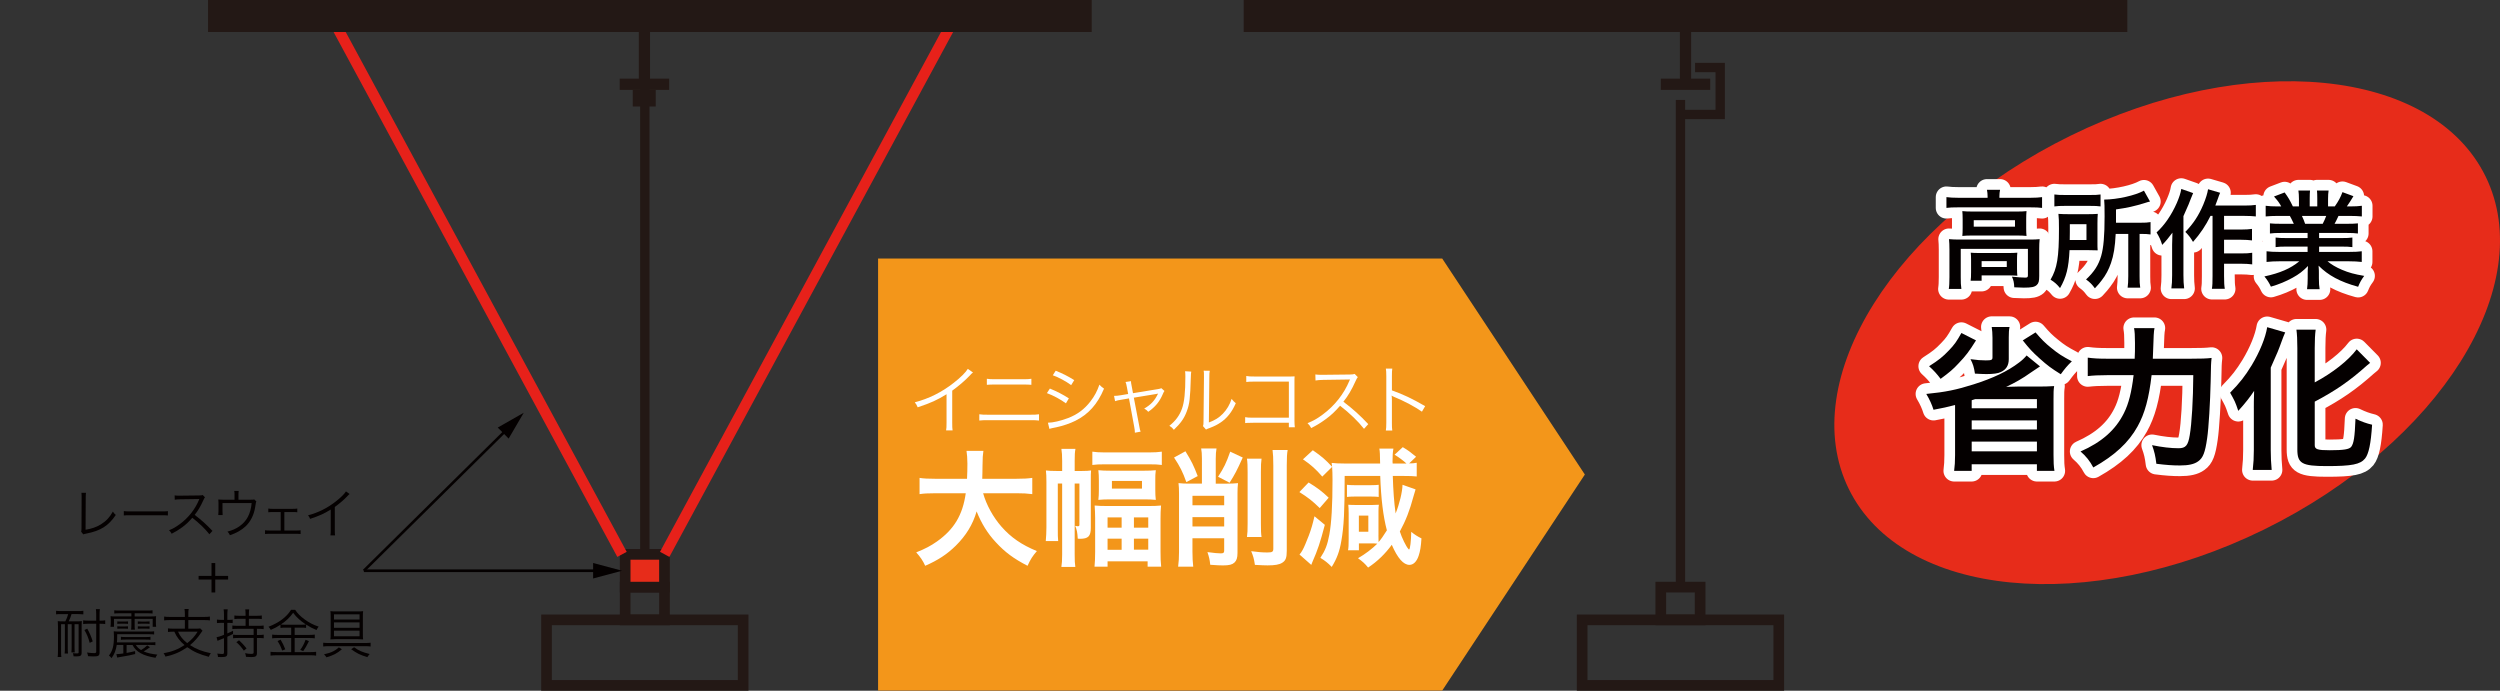<?xml version="1.0" encoding="utf-8"?>
<!-- Generator: Adobe Illustrator 22.1.0, SVG Export Plug-In . SVG Version: 6.00 Build 0)  -->
<!DOCTYPE svg PUBLIC "-//W3C//DTD SVG 1.1//EN" "http://www.w3.org/Graphics/SVG/1.1/DTD/svg11.dtd">
<svg version="1.1" id="レイヤー_1" xmlns="http://www.w3.org/2000/svg" xmlns:xlink="http://www.w3.org/1999/xlink" x="0px"
	 y="0px" viewBox="0 0 234.341 64.75" style="enable-background:new 0 0 234.341 64.75;" xml:space="preserve">
<rect x="0" y="0" width="234.341" height="64.75" fill="#333333" stroke="none"/>
<g>
	<g>
		<rect x="51.229" y="58.106" style="fill:none;stroke:#231815;stroke-miterlimit:10;" width="18.43" height="6.144"/>
		<rect x="58.6" y="55.035" style="fill:none;stroke:#231815;stroke-miterlimit:10;" width="3.687" height="3.071"/>
		<rect x="58.6" y="51.964" style="fill:#E72C1A;" width="3.687" height="3.071"/>
		<rect x="58.6" y="51.964" style="fill:none;stroke:#231815;stroke-miterlimit:10;" width="3.687" height="3.071"/>
		<rect x="60.005" y="8.119" style="fill:#231815;" width="0.878" height="43.845"/>
		<polygon style="fill:#231815;" points="62.724,2.554 62.724,1.5 58.09,1.5 58.09,2.554 59.88,2.554 59.88,7.373 58.09,7.373 58.09,8.427 
			62.724,8.427 62.724,7.373 60.932,7.373 60.932,2.554 		"/>
		<line style="fill:none;stroke:#E7211A;stroke-miterlimit:10;" x1="31.026" y1="1.5" x2="58.305" y2="51.964"/>
		<line style="fill:none;stroke:#E7211A;stroke-miterlimit:10;" x1="89.585" y1="1.5" x2="62.306" y2="51.964"/>
		<line style="fill:none;stroke:#231815;stroke-width:3;stroke-miterlimit:10;" x1="19.502" y1="1.5" x2="102.335" y2="1.5"/>
		<rect x="148.305" y="58.106" style="fill:none;stroke:#231815;stroke-miterlimit:10;" width="18.43" height="6.144"/>
		<rect x="155.677" y="55.035" style="fill:none;stroke:#231815;stroke-miterlimit:10;" width="3.687" height="3.071"/>
		<polygon style="fill:#231815;" points="161.684,5.89 158.889,5.89 158.889,6.768 160.807,6.768 160.807,10.292 157.959,10.292 
			157.959,9.369 157.082,9.369 157.082,55.036 157.959,55.036 157.959,11.17 161.684,11.17 		"/>
		<polygon style="fill:#231815;" points="160.312,2.554 160.312,1.5 155.678,1.5 155.678,2.554 157.467,2.554 157.467,7.373 155.678,7.373 
			155.678,8.427 160.312,8.427 160.312,7.373 158.521,7.373 158.521,2.554 		"/>
		<line style="fill:none;stroke:#231815;stroke-width:3;stroke-miterlimit:10;" x1="116.579" y1="1.5" x2="199.411" y2="1.5"/>
		<g>
			<path style="fill:#040000;" d="M8.061,46.192c-0.015,0.105-0.025,0.235-0.025,0.445l-0.015,3.019c0.576-0.096,1.031-0.251,1.432-0.501
				c0.5-0.311,0.836-0.671,1.126-1.201c0.125,0.175,0.155,0.215,0.275,0.315c-0.686,1.021-1.421,1.486-2.758,1.746
				c-0.195,0.041-0.22,0.046-0.29,0.075l-0.2-0.25C7.63,49.755,7.64,49.7,7.64,49.515l0.01-2.868v-0.185
				c0-0.101-0.005-0.16-0.015-0.271H8.061z"/>
			<path style="fill:#040000;" d="M11.605,47.908c0.145,0.024,0.28,0.03,0.621,0.03h2.908c0.371,0,0.451-0.006,0.605-0.025v0.405
				c-0.16-0.015-0.275-0.02-0.61-0.02h-2.903c-0.365,0-0.471,0.005-0.621,0.02V47.908z"/>
			<path style="fill:#040000;" d="M19.628,50.08c-0.396-0.505-0.961-1.051-1.602-1.546c-0.35,0.4-0.596,0.63-0.956,0.896
				c-0.345,0.25-0.61,0.415-0.981,0.601c-0.08-0.15-0.12-0.205-0.245-0.33c0.385-0.155,0.631-0.291,1.016-0.576
				c0.801-0.59,1.421-1.381,1.787-2.257c0.01-0.03,0.015-0.035,0.025-0.061c0.01-0.015,0.01-0.02,0.015-0.034
				c-0.045,0.005-0.06,0.005-0.12,0.005l-1.672,0.024c-0.225,0.005-0.37,0.016-0.515,0.04l-0.01-0.405
				c0.135,0.021,0.226,0.025,0.396,0.025c0.015,0,0.06,0,0.13,0l1.787-0.021c0.175-0.005,0.235-0.01,0.32-0.04l0.21,0.216
				c-0.05,0.06-0.085,0.12-0.14,0.245c-0.28,0.62-0.515,1.016-0.826,1.401c0.656,0.5,1.096,0.896,1.667,1.501L19.628,50.08z"/>
			<path style="fill:#040000;" d="M23.408,46.842c0.31,0,0.33,0,0.42-0.03l0.205,0.195c-0.045,0.08-0.045,0.08-0.11,0.506
				c-0.12,0.756-0.426,1.371-0.906,1.827c-0.38,0.354-0.866,0.63-1.466,0.83c-0.07-0.149-0.1-0.2-0.23-0.34
				c0.475-0.125,0.771-0.261,1.106-0.485c0.701-0.485,1.066-1.172,1.161-2.188h-2.733v0.751c0,0.16,0.005,0.275,0.015,0.37H20.46
				c0.01-0.085,0.021-0.245,0.021-0.375v-0.676c0-0.155-0.005-0.285-0.021-0.405c0.155,0.015,0.271,0.02,0.461,0.02h1.061v-0.505
				c0-0.146-0.005-0.2-0.025-0.32h0.42c-0.015,0.095-0.025,0.195-0.025,0.314v0.511H23.408z"/>
			<path style="fill:#040000;" d="M26.657,49.73h1.071c0.235,0,0.325-0.005,0.45-0.024v0.351c-0.12-0.016-0.25-0.021-0.456-0.021h-2.422
				c-0.215,0-0.335,0.005-0.456,0.021V49.7c0.13,0.024,0.21,0.029,0.45,0.029h1.016v-1.731h-0.716c-0.22,0-0.33,0.005-0.445,0.021
				v-0.351c0.125,0.02,0.245,0.03,0.445,0.03h1.827c0.205,0,0.325-0.011,0.445-0.03v0.351c-0.135-0.021-0.175-0.021-0.44-0.021
				h-0.771V49.73z"/>
			<path style="fill:#040000;" d="M32.774,46.307c-0.09,0.065-0.095,0.075-0.22,0.21c-0.315,0.33-0.741,0.695-1.171,1.006v2.133
				c0,0.285,0.005,0.395,0.025,0.53h-0.436c0.025-0.13,0.03-0.245,0.03-0.521v-1.902c-0.65,0.4-1.016,0.565-1.932,0.876
				c-0.07-0.16-0.095-0.21-0.195-0.335c0.941-0.245,1.807-0.676,2.598-1.297c0.465-0.36,0.816-0.71,0.956-0.945L32.774,46.307z"/>
		</g>
		<g>
			<path style="fill:#040000;" d="M5.716,57.563c-0.23,0-0.335,0.005-0.46,0.024v-0.335c0.14,0.021,0.265,0.03,0.465,0.03h1.622
				c0.2,0,0.331-0.01,0.47-0.03v0.335c-0.145-0.015-0.285-0.024-0.465-0.024H6.707c-0.075,0.245-0.15,0.45-0.265,0.681h0.73
				c0.215,0,0.371-0.01,0.501-0.025c-0.015,0.131-0.021,0.28-0.021,0.501v2.452c0,0.28-0.1,0.355-0.465,0.355
				c-0.08,0-0.15,0-0.29-0.005c-0.015-0.13-0.025-0.19-0.07-0.296c0.105,0.016,0.265,0.021,0.396,0.021s0.145-0.01,0.145-0.115
				v-2.622h-0.38v2.137c0,0.255,0.005,0.37,0.02,0.506H6.691c0.015-0.136,0.025-0.301,0.025-0.506v-2.137H6.352v2.242
				c0,0.25,0.005,0.39,0.025,0.505h-0.32c0.02-0.135,0.025-0.295,0.025-0.505v-2.242H5.726v2.517c0,0.28,0.005,0.421,0.025,0.556
				H5.405c0.02-0.14,0.03-0.305,0.03-0.556v-2.307c0-0.15-0.005-0.32-0.02-0.496c0.12,0.016,0.28,0.021,0.525,0.021h0.185
				c0.115-0.221,0.2-0.431,0.266-0.681H5.716z M8.233,58.468c-0.181,0-0.306,0.011-0.436,0.03v-0.351
				c0.13,0.021,0.26,0.03,0.445,0.03h0.776v-0.535c0-0.255-0.01-0.41-0.03-0.546h0.375c-0.02,0.16-0.03,0.315-0.03,0.546v0.535h0.07
				c0.18,0,0.315-0.01,0.46-0.03v0.351c-0.135-0.02-0.26-0.03-0.456-0.03H9.334v2.673c0,0.325-0.095,0.391-0.58,0.391
				c-0.101,0-0.13,0-0.341-0.015c-0.085-0.006-0.085-0.006-0.16-0.011c-0.02-0.145-0.04-0.21-0.095-0.34
				c0.255,0.035,0.505,0.055,0.666,0.055c0.145,0,0.195-0.035,0.195-0.14v-2.613H8.233z M8.408,60.26
				c-0.13-0.485-0.26-0.806-0.495-1.206l0.265-0.125c0.235,0.42,0.35,0.69,0.515,1.191L8.408,60.26z"/>
			<path style="fill:#040000;" d="M10.941,60.455c-0.065,0.48-0.225,0.886-0.485,1.236c-0.1-0.125-0.145-0.17-0.246-0.24
				c0.346-0.44,0.471-0.916,0.471-1.792c0-0.22-0.005-0.34-0.02-0.485c0.155,0.021,0.26,0.025,0.465,0.025h2.863
				c0.23,0,0.331-0.005,0.46-0.025v0.301c-0.135-0.021-0.245-0.025-0.455-0.025h-3.008v0.16c0,0.255-0.005,0.375-0.025,0.605h3.158
				c0.21,0,0.315-0.005,0.445-0.024v0.29c-0.14-0.021-0.23-0.025-0.45-0.025h-1.382c0.12,0.195,0.261,0.335,0.491,0.48
				c0.23-0.135,0.39-0.255,0.576-0.44l0.26,0.17c-0.2,0.15-0.366,0.266-0.591,0.396c0.36,0.155,0.686,0.23,1.281,0.301
				c-0.08,0.1-0.12,0.17-0.17,0.295c-1.146-0.175-1.857-0.565-2.152-1.201h-0.561v0.746c0.331-0.061,0.456-0.085,0.796-0.171
				l0.01,0.275c-0.371,0.096-0.746,0.171-1.196,0.24c-0.28,0.045-0.351,0.061-0.491,0.091l-0.075-0.325c0.025,0,0.04,0,0.055,0
				c0.12,0,0.335-0.021,0.596-0.061v-0.796H10.941z M11.166,57.487c-0.205,0-0.33,0.005-0.455,0.025v-0.306
				c0.13,0.021,0.255,0.025,0.465,0.025h2.658c0.21,0,0.335-0.005,0.465-0.025v0.306c-0.13-0.021-0.25-0.025-0.456-0.025h-1.221
				v0.295h1.572c0.185,0,0.315-0.005,0.44-0.024c-0.021,0.12-0.021,0.195-0.021,0.37v0.215c0,0.171,0.005,0.266,0.025,0.411h-0.325
				v-0.741h-1.692v0.581c0,0.185,0.005,0.315,0.025,0.43h-0.36c0.02-0.14,0.03-0.255,0.03-0.43v-0.581h-1.632v0.741h-0.33
				c0.02-0.146,0.03-0.251,0.03-0.405v-0.221c0-0.17-0.005-0.245-0.02-0.37c0.12,0.02,0.26,0.024,0.445,0.024h1.507v-0.295H11.166z
				 M10.996,58.248c0.09,0.01,0.17,0.015,0.325,0.015h0.36c0.15,0,0.225-0.005,0.32-0.015v0.235c-0.09-0.016-0.18-0.021-0.32-0.021
				h-0.36c-0.145,0-0.235,0.005-0.325,0.021V58.248z M10.996,58.708c0.095,0.011,0.175,0.016,0.325,0.016h0.355
				c0.145,0,0.22-0.005,0.32-0.016v0.23c-0.1-0.01-0.175-0.015-0.32-0.015h-0.355c-0.145,0-0.235,0.005-0.325,0.015V58.708z
				 M11.331,59.69c0.125,0.021,0.221,0.025,0.436,0.025h1.902c0.215,0,0.3-0.005,0.436-0.025v0.285
				c-0.135-0.02-0.225-0.024-0.44-0.024h-1.892c-0.215,0-0.315,0.005-0.44,0.024V59.69z M14.019,58.484
				c-0.095-0.016-0.175-0.021-0.32-0.021h-0.456c-0.15,0-0.235,0.005-0.325,0.021v-0.235c0.09,0.01,0.17,0.015,0.325,0.015h0.456
				c0.155,0,0.225-0.005,0.32-0.015V58.484z M14.019,58.939c-0.1-0.01-0.18-0.015-0.32-0.015h-0.456c-0.14,0-0.23,0.005-0.325,0.015
				v-0.23c0.095,0.011,0.18,0.016,0.325,0.016h0.456c0.15,0,0.21-0.005,0.32-0.016V58.939z"/>
			<path style="fill:#040000;" d="M17.327,57.523c0-0.2-0.01-0.301-0.035-0.436h0.396c-0.025,0.12-0.035,0.23-0.035,0.436v0.305h1.497
				c0.21,0,0.375-0.01,0.526-0.034v0.36c-0.146-0.021-0.311-0.03-0.526-0.03h-1.497v0.806h0.676c0.22,0,0.34-0.005,0.44-0.025
				l0.215,0.216c-0.06,0.069-0.095,0.12-0.175,0.245c-0.255,0.396-0.59,0.766-0.996,1.105c0.546,0.361,1.131,0.591,1.952,0.762
				c-0.095,0.125-0.135,0.189-0.19,0.335c-0.841-0.216-1.436-0.48-2.021-0.901c-0.631,0.44-1.241,0.706-2.042,0.881
				c-0.05-0.13-0.095-0.205-0.181-0.314c0.771-0.136,1.372-0.371,1.967-0.767c-0.23-0.189-0.411-0.38-0.576-0.601
				c-0.16-0.21-0.23-0.33-0.38-0.655h-0.065c-0.22,0-0.375,0.01-0.531,0.03v-0.341c0.13,0.021,0.3,0.03,0.536,0.03h1.046v-0.806
				h-1.421c-0.21,0-0.375,0.01-0.521,0.03v-0.36c0.15,0.024,0.315,0.034,0.526,0.034h1.416V57.523z M16.687,59.209
				c0.215,0.46,0.436,0.73,0.861,1.076c0.451-0.355,0.686-0.616,0.976-1.076H16.687z"/>
			<path style="fill:#040000;" d="M20.706,58.383c-0.14,0-0.255,0.005-0.37,0.021v-0.33c0.13,0.02,0.23,0.029,0.375,0.029h0.285v-0.48
				c0-0.22-0.01-0.335-0.035-0.505h0.385c-0.025,0.145-0.035,0.29-0.035,0.5v0.485h0.16c0.165,0,0.24-0.005,0.34-0.024v0.325
				c-0.11-0.016-0.19-0.021-0.335-0.021h-0.165v0.991c0.255-0.11,0.32-0.14,0.535-0.255v0.305c-0.225,0.115-0.305,0.155-0.535,0.261
				v1.552c0,0.285-0.11,0.354-0.551,0.354c-0.08,0-0.15-0.005-0.325-0.01c-0.01-0.125-0.025-0.189-0.07-0.315
				c0.215,0.025,0.331,0.035,0.451,0.035c0.14,0,0.18-0.03,0.18-0.145v-1.337c-0.15,0.061-0.235,0.096-0.411,0.165
				c-0.065,0.025-0.115,0.046-0.195,0.085l-0.09-0.34c0.18-0.025,0.325-0.075,0.696-0.226v-1.121H20.706z M22.442,58.003
				c-0.185,0-0.315,0.005-0.471,0.025v-0.336c0.125,0.021,0.266,0.03,0.471,0.03h0.576v-0.2c0-0.146-0.01-0.271-0.03-0.4h0.371
				c-0.02,0.13-0.03,0.24-0.03,0.4v0.2h0.736c0.205,0,0.35-0.01,0.476-0.03v0.336c-0.155-0.021-0.28-0.025-0.476-0.025h-0.736v0.66
				h0.876c0.215,0,0.385-0.01,0.511-0.029v0.34c-0.135-0.02-0.301-0.03-0.511-0.03h-0.12v0.576h0.15c0.21,0,0.34-0.005,0.485-0.03
				v0.34c-0.14-0.02-0.285-0.029-0.485-0.029h-0.15v1.421c0,0.28-0.125,0.37-0.511,0.37c-0.145,0-0.295-0.01-0.515-0.024
				c-0.015-0.136-0.04-0.226-0.085-0.341c0.215,0.045,0.396,0.065,0.581,0.065c0.17,0,0.22-0.03,0.22-0.146V59.8h-1.416
				c-0.215,0-0.351,0.01-0.511,0.029v-0.34c0.155,0.025,0.285,0.03,0.511,0.03h1.416v-0.576h-1.486c-0.205,0-0.375,0.011-0.51,0.025
				v-0.335c0.125,0.02,0.3,0.029,0.51,0.029h0.731v-0.66H22.442z M22.407,60.02c0.3,0.28,0.426,0.411,0.706,0.761l-0.255,0.211
				c-0.26-0.366-0.4-0.526-0.706-0.801L22.407,60.02z"/>
			<path style="fill:#040000;" d="M26.757,58.834c-0.205,0-0.331,0.005-0.466,0.024v-0.3c-0.315,0.21-0.54,0.33-0.911,0.485
				c-0.065-0.125-0.095-0.17-0.21-0.295c0.976-0.371,1.702-0.916,2.112-1.587h0.385c0.21,0.325,0.48,0.601,0.896,0.905
				c0.42,0.306,0.796,0.501,1.306,0.671c-0.085,0.105-0.145,0.205-0.2,0.32c-0.39-0.16-0.595-0.271-0.976-0.511v0.311
				c-0.13-0.02-0.25-0.024-0.46-0.024h-0.611v0.681h1.396c0.22,0,0.35-0.011,0.49-0.03v0.351c-0.145-0.021-0.285-0.03-0.49-0.03
				h-1.396v1.321h1.466c0.22,0,0.391-0.01,0.546-0.03v0.36c-0.166-0.025-0.346-0.035-0.551-0.035h-3.153
				c-0.195,0-0.375,0.01-0.57,0.035v-0.36c0.165,0.021,0.34,0.03,0.57,0.03h1.367v-1.321h-1.301c-0.19,0-0.346,0.01-0.485,0.03
				v-0.351c0.14,0.02,0.28,0.03,0.49,0.03h1.296v-0.681H26.757z M26.301,59.96c0.185,0.3,0.291,0.525,0.44,0.905l-0.291,0.115
				c-0.125-0.351-0.25-0.615-0.435-0.891L26.301,59.96z M28.233,58.559c0.21,0,0.33-0.005,0.44-0.021
				c-0.516-0.34-0.876-0.67-1.196-1.096c-0.311,0.436-0.646,0.756-1.151,1.096c0.1,0.016,0.23,0.021,0.426,0.021H28.233z
				 M28.959,60.1c-0.23,0.466-0.315,0.61-0.536,0.931l-0.28-0.114c0.21-0.275,0.36-0.561,0.5-0.946L28.959,60.1z"/>
			<path style="fill:#040000;" d="M30.295,60.245c0.135,0.02,0.31,0.03,0.515,0.03h3.414c0.21,0,0.38-0.011,0.516-0.03v0.355
				c-0.14-0.021-0.32-0.03-0.511-0.03h-3.418c-0.205,0-0.37,0.01-0.515,0.03V60.245z M32.047,60.86
				c-0.465,0.396-0.761,0.551-1.451,0.756c-0.075-0.125-0.11-0.17-0.226-0.28c0.436-0.104,0.631-0.17,0.876-0.29
				c0.2-0.105,0.315-0.186,0.521-0.365L32.047,60.86z M33.523,57.313c0.22,0,0.34-0.005,0.516-0.025
				c-0.02,0.12-0.025,0.25-0.025,0.49v1.657c0,0.24,0.005,0.385,0.025,0.5c-0.17-0.015-0.34-0.025-0.531-0.025h-2.007
				c-0.19,0-0.365,0.011-0.531,0.025c0.021-0.125,0.025-0.275,0.025-0.516v-1.661c0-0.221-0.005-0.331-0.025-0.471
				c0.16,0.021,0.326,0.025,0.561,0.025H33.523z M31.306,57.587v0.486h2.397v-0.486H31.306z M31.306,58.343v0.506h2.397v-0.506
				H31.306z M31.306,59.119v0.521h2.397v-0.521H31.306z M33.193,60.671c0.435,0.32,0.74,0.45,1.461,0.635
				c-0.1,0.11-0.14,0.166-0.22,0.291c-0.681-0.205-0.976-0.351-1.517-0.741L33.193,60.671z"/>
		</g>
		<g>
			<path style="fill:#040000;" d="M20.177,55.535h-0.351v-1.211h-1.211v-0.341h1.211v-1.206h0.351v1.206h1.206v0.341h-1.206V55.535z"/>
		</g>
		<line style="fill:none;stroke:#040000;stroke-width:0.25;stroke-miterlimit:10;" x1="34.107" y1="53.499" x2="56.09" y2="53.499"/>
		<polygon style="fill:#040000;" points="55.596,54.226 58.306,53.499 55.596,52.774 		"/>
		<line style="fill:none;stroke:#040000;stroke-width:0.25;stroke-miterlimit:10;" x1="34.107" y1="53.499" x2="47.519" y2="40.247"/>
		<polygon style="fill:#040000;" points="47.678,41.111 49.095,38.689 46.657,40.078 		"/>
		<rect x="59.312" y="8.426" style="fill:#231815;" width="2.153" height="1.558"/>
		<path style="fill:#E72C1A;" d="M232.987,16.534c5.005,10.196-4.3,25.021-20.782,33.111c-16.482,8.091-33.901,6.384-38.906-3.811
			c-5.005-10.196,4.299-25.021,20.782-33.112C210.563,4.632,227.982,6.339,232.987,16.534"/>
		<g>
			<g>
				<path style="fill:none;stroke:#FFFFFF;stroke-width:2;stroke-linecap:round;stroke-linejoin:round;stroke-miterlimit:10;" d="M186.31,18.419c0-0.23-0.02-0.43-0.061-0.63h1.23c-0.041,0.21-0.061,0.399-0.061,0.619v0.131h2.948
					c0.45,0,0.729-0.021,1.05-0.061v1.01c-0.33-0.04-0.58-0.05-1.039-0.05h-6.896c-0.45,0-0.7,0.01-1.029,0.05v-1.01
					c0.319,0.04,0.619,0.061,1.089,0.061h2.769V18.419z M182.732,23.326c0-0.34-0.01-0.6-0.04-0.91c0.319,0.03,0.61,0.04,1.04,0.04
					h6.477c0.479,0,0.719-0.01,0.979-0.04c-0.029,0.311-0.039,0.54-0.039,0.9v2.548c0,0.5-0.051,0.689-0.24,0.859
					c-0.2,0.181-0.5,0.24-1.199,0.24c-0.211,0-0.26,0-0.58-0.02c-0.16-0.011-0.16-0.011-0.32-0.011
					c-0.02-0.449-0.069-0.68-0.219-0.999c0.549,0.06,0.979,0.09,1.259,0.09c0.19,0,0.239-0.05,0.239-0.21v-2.488h-6.296v2.658
					c0,0.51,0.01,0.75,0.06,1.1h-1.18c0.041-0.21,0.061-0.63,0.061-1.1V23.326z M183.971,20.518c0-0.32-0.01-0.49-0.03-0.729
					c0.29,0.03,0.53,0.04,0.97,0.04h4.157c0.4,0,0.61-0.01,0.891-0.04c-0.021,0.26-0.03,0.409-0.03,0.729v0.859
					c0,0.39,0.01,0.5,0.03,0.739c-0.271-0.029-0.5-0.039-0.939-0.039h-4.139c-0.389,0-0.649,0.01-0.939,0.039
					c0.021-0.209,0.03-0.399,0.03-0.739V20.518z M189.068,25.175c0,0.29,0.011,0.49,0.031,0.67c-0.19-0.021-0.561-0.03-0.83-0.03
					h-2.519v0.5h-1.03c0.031-0.19,0.041-0.41,0.041-0.81v-1.159c0-0.29-0.01-0.46-0.03-0.66c0.229,0.021,0.439,0.03,0.81,0.03h2.738
					c0.38,0,0.52-0.01,0.82-0.03c-0.021,0.19-0.031,0.34-0.031,0.64V25.175z M185.011,21.247h3.867v-0.609h-3.867V21.247z
					 M185.75,25.025h2.358v-0.55h-2.358V25.025z"/>
				<path style="fill:none;stroke:#FFFFFF;stroke-width:2;stroke-linecap:round;stroke-linejoin:round;stroke-miterlimit:10;" d="M196.607,22.666c0,0.44,0,0.55,0.021,0.8c-0.1,0-0.43-0.01-0.979-0.02h-1.658
					c-0.08,1.669-0.301,2.528-0.891,3.558c-0.299-0.37-0.52-0.56-0.889-0.789c0.619-1.06,0.789-2.079,0.789-4.778
					c0-0.669-0.01-1.019-0.05-1.389c0.329,0.02,0.579,0.03,1.06,0.03h1.619c0.459,0,0.699-0.011,1.01-0.03
					c-0.021,0.21-0.031,0.51-0.031,0.899V22.666z M192.57,18.229c0.29,0.04,0.56,0.05,1.08,0.05h2.158c0.59,0,0.83-0.01,1.09-0.05
					v1.12c-0.26-0.04-0.52-0.051-1.04-0.051h-2.269c-0.46,0-0.74,0.011-1.02,0.051V18.229z M195.578,22.496v-1.479h-1.559v0.72
					c0,0.379,0,0.47-0.01,0.759H195.578z M198.317,21.927c-0.06,1.22-0.19,2.009-0.44,2.729c-0.209,0.6-0.489,1.14-0.869,1.619
					c-0.15,0.21-0.3,0.38-0.64,0.75c-0.271-0.37-0.479-0.58-0.829-0.83c0.77-0.72,1.169-1.35,1.419-2.209
					c0.22-0.76,0.319-1.879,0.319-3.697c0-0.939-0.01-1.25-0.039-1.579c1.229-0.011,2.928-0.391,3.728-0.84l0.569,1.02
					c-0.18,0.04-0.24,0.06-0.459,0.13c-1.029,0.319-1.68,0.46-2.729,0.609v1.249h2.268c0.471,0,0.68-0.01,0.971-0.06v1.159
					c-0.271-0.04-0.5-0.05-0.88-0.05h-0.149v3.958c0,0.52,0.01,0.77,0.059,1.079h-1.179c0.04-0.319,0.06-0.6,0.06-1.089v-3.948
					H198.317z"/>
				<path style="fill:none;stroke:#FFFFFF;stroke-width:2;stroke-linecap:round;stroke-linejoin:round;stroke-miterlimit:10;" d="M205.576,18.099c-0.109,0.25-0.14,0.32-0.229,0.56c-0.16,0.43-0.16,0.43-0.68,1.6v5.537
					c0,0.47,0.021,0.869,0.069,1.239h-1.199c0.051-0.38,0.07-0.72,0.07-1.239v-2.849c0-0.25,0-0.3,0.03-1.14
					c-0.351,0.47-0.6,0.779-0.96,1.149c-0.14-0.46-0.279-0.749-0.529-1.169c0.739-0.67,1.389-1.609,1.898-2.759
					c0.221-0.52,0.36-0.93,0.42-1.319L205.576,18.099z M207.205,20.237c-0.439,0.89-0.959,1.67-1.639,2.439
					c-0.24-0.41-0.38-0.59-0.72-0.939c0.76-0.78,1.249-1.54,1.679-2.549c0.25-0.6,0.4-1.1,0.45-1.449l1.13,0.33
					c-0.101,0.239-0.131,0.329-0.2,0.529c-0.149,0.42-0.16,0.449-0.25,0.67h2.719c0.489,0,0.8-0.021,1.079-0.061v1.08
					c-0.289-0.03-0.64-0.051-1.079-0.051h-1.899v1.279h1.629c0.42,0,0.689-0.02,0.99-0.06v1.079c-0.32-0.04-0.62-0.06-1-0.06h-1.619
					v1.279h1.639c0.431,0,0.7-0.01,1-0.061v1.09c-0.33-0.04-0.619-0.06-1-0.06h-1.639v1.149c0,0.6,0.02,0.919,0.07,1.199h-1.209
					c0.049-0.29,0.06-0.59,0.06-1.199v-5.638H207.205z"/>
				<path style="fill:none;stroke:#FFFFFF;stroke-width:2;stroke-linecap:round;stroke-linejoin:round;stroke-miterlimit:10;" d="M213.804,21.837c-0.459,0-0.719,0.01-1.029,0.05v-0.949c0.28,0.029,0.54,0.04,1.029,0.04h1.21
					c-0.149-0.32-0.26-0.55-0.37-0.74h-1.079c-0.489,0-0.87,0.021-1.189,0.051v-1c0.31,0.04,0.63,0.061,1.14,0.061h0.319
					c-0.189-0.351-0.31-0.51-0.679-0.93l0.998-0.38c0.34,0.47,0.48,0.709,0.771,1.31h0.569v-0.71c0-0.3-0.02-0.58-0.05-0.779h1.089
					c-0.02,0.18-0.029,0.399-0.029,0.739v0.75h0.709v-0.75c0-0.32-0.01-0.55-0.029-0.739h1.09c-0.031,0.189-0.051,0.459-0.051,0.779
					v0.71h0.63c0.35-0.5,0.54-0.85,0.72-1.34l1.029,0.38c-0.24,0.399-0.4,0.649-0.619,0.96h0.279c0.52,0,0.83-0.021,1.129-0.061v1
					c-0.31-0.03-0.699-0.051-1.189-0.051h-0.999c-0.19,0.4-0.229,0.49-0.37,0.74h1.16c0.489,0,0.739-0.011,1.029-0.04v0.949
					c-0.311-0.04-0.561-0.05-1.029-0.05h-2.609v0.479h2.09c0.449,0,0.749-0.01,1.029-0.05v0.899c-0.28-0.04-0.59-0.05-1.029-0.05
					h-2.09v0.5h2.789c0.569,0,0.92-0.021,1.209-0.061v1c-0.369-0.04-0.739-0.061-1.199-0.061h-2.009c0.34,0.29,0.79,0.56,1.359,0.8
					c0.64,0.27,1.159,0.41,2.079,0.569c-0.28,0.38-0.4,0.6-0.57,1.02c-1.679-0.46-2.809-1.069-3.707-1.979
					c0.029,0.38,0.029,0.47,0.029,0.709v0.49c0,0.42,0.02,0.729,0.07,1.01h-1.18c0.04-0.29,0.061-0.62,0.061-1.02v-0.48
					c0-0.229,0-0.27,0.029-0.679c-0.47,0.479-0.84,0.77-1.439,1.099c-0.639,0.351-1.249,0.61-2.039,0.84
					c-0.159-0.35-0.35-0.649-0.609-0.959c1.459-0.311,2.469-0.75,3.269-1.42h-1.859c-0.47,0-0.829,0.021-1.209,0.061v-1
					c0.319,0.04,0.659,0.061,1.199,0.061h2.648v-0.5h-1.979c-0.439,0-0.738,0.01-1.019,0.05v-0.899c0.28,0.04,0.569,0.05,1.019,0.05
					h1.979v-0.479H213.804z M217.722,20.978c0.15-0.29,0.23-0.47,0.33-0.74h-2.279c0.141,0.3,0.201,0.45,0.301,0.74H217.722z"/>
			</g>
			<g>
				<path style="fill:#040000;" d="M186.31,18.419c0-0.23-0.02-0.43-0.061-0.63h1.23c-0.041,0.21-0.061,0.399-0.061,0.619v0.131h2.948
					c0.45,0,0.729-0.021,1.05-0.061v1.01c-0.33-0.04-0.58-0.05-1.039-0.05h-6.896c-0.45,0-0.7,0.01-1.029,0.05v-1.01
					c0.319,0.04,0.619,0.061,1.089,0.061h2.769V18.419z M182.732,23.326c0-0.34-0.01-0.6-0.04-0.91c0.319,0.03,0.61,0.04,1.04,0.04
					h6.477c0.479,0,0.719-0.01,0.979-0.04c-0.029,0.311-0.039,0.54-0.039,0.9v2.548c0,0.5-0.051,0.689-0.24,0.859
					c-0.2,0.181-0.5,0.24-1.199,0.24c-0.211,0-0.26,0-0.58-0.02c-0.16-0.011-0.16-0.011-0.32-0.011
					c-0.02-0.449-0.069-0.68-0.219-0.999c0.549,0.06,0.979,0.09,1.259,0.09c0.19,0,0.239-0.05,0.239-0.21v-2.488h-6.296v2.658
					c0,0.51,0.01,0.75,0.06,1.1h-1.18c0.041-0.21,0.061-0.63,0.061-1.1V23.326z M183.971,20.518c0-0.32-0.01-0.49-0.03-0.729
					c0.29,0.03,0.53,0.04,0.97,0.04h4.157c0.4,0,0.61-0.01,0.891-0.04c-0.021,0.26-0.03,0.409-0.03,0.729v0.859
					c0,0.39,0.01,0.5,0.03,0.739c-0.271-0.029-0.5-0.039-0.939-0.039h-4.139c-0.389,0-0.649,0.01-0.939,0.039
					c0.021-0.209,0.03-0.399,0.03-0.739V20.518z M189.068,25.175c0,0.29,0.011,0.49,0.031,0.67c-0.19-0.021-0.561-0.03-0.83-0.03
					h-2.519v0.5h-1.03c0.031-0.19,0.041-0.41,0.041-0.81v-1.159c0-0.29-0.01-0.46-0.03-0.66c0.229,0.021,0.439,0.03,0.81,0.03h2.738
					c0.38,0,0.52-0.01,0.82-0.03c-0.021,0.19-0.031,0.34-0.031,0.64V25.175z M185.011,21.247h3.867v-0.609h-3.867V21.247z
					 M185.75,25.025h2.358v-0.55h-2.358V25.025z"/>
				<path style="fill:#040000;" d="M196.607,22.666c0,0.44,0,0.55,0.021,0.8c-0.1,0-0.43-0.01-0.979-0.02h-1.658
					c-0.08,1.669-0.301,2.528-0.891,3.558c-0.299-0.37-0.52-0.56-0.889-0.789c0.619-1.06,0.789-2.079,0.789-4.778
					c0-0.669-0.01-1.019-0.05-1.389c0.329,0.02,0.579,0.03,1.06,0.03h1.619c0.459,0,0.699-0.011,1.01-0.03
					c-0.021,0.21-0.031,0.51-0.031,0.899V22.666z M192.57,18.229c0.29,0.04,0.56,0.05,1.08,0.05h2.158c0.59,0,0.83-0.01,1.09-0.05
					v1.12c-0.26-0.04-0.52-0.051-1.04-0.051h-2.269c-0.46,0-0.74,0.011-1.02,0.051V18.229z M195.578,22.496v-1.479h-1.559v0.72
					c0,0.379,0,0.47-0.01,0.759H195.578z M198.317,21.927c-0.06,1.22-0.19,2.009-0.44,2.729c-0.209,0.6-0.489,1.14-0.869,1.619
					c-0.15,0.21-0.3,0.38-0.64,0.75c-0.271-0.37-0.479-0.58-0.829-0.83c0.77-0.72,1.169-1.35,1.419-2.209
					c0.22-0.76,0.319-1.879,0.319-3.697c0-0.939-0.01-1.25-0.039-1.579c1.229-0.011,2.928-0.391,3.728-0.84l0.569,1.02
					c-0.18,0.04-0.24,0.06-0.459,0.13c-1.029,0.319-1.68,0.46-2.729,0.609v1.249h2.268c0.471,0,0.68-0.01,0.971-0.06v1.159
					c-0.271-0.04-0.5-0.05-0.88-0.05h-0.149v3.958c0,0.52,0.01,0.77,0.059,1.079h-1.179c0.04-0.319,0.06-0.6,0.06-1.089v-3.948
					H198.317z"/>
				<path style="fill:#040000;" d="M205.576,18.099c-0.109,0.25-0.14,0.32-0.229,0.56c-0.16,0.43-0.16,0.43-0.68,1.6v5.537
					c0,0.47,0.021,0.869,0.069,1.239h-1.199c0.051-0.38,0.07-0.72,0.07-1.239v-2.849c0-0.25,0-0.3,0.03-1.14
					c-0.351,0.47-0.6,0.779-0.96,1.149c-0.14-0.46-0.279-0.749-0.529-1.169c0.739-0.67,1.389-1.609,1.898-2.759
					c0.221-0.52,0.36-0.93,0.42-1.319L205.576,18.099z M207.205,20.237c-0.439,0.89-0.959,1.67-1.639,2.439
					c-0.24-0.41-0.38-0.59-0.72-0.939c0.76-0.78,1.249-1.54,1.679-2.549c0.25-0.6,0.4-1.1,0.45-1.449l1.13,0.33
					c-0.101,0.239-0.131,0.329-0.2,0.529c-0.149,0.42-0.16,0.449-0.25,0.67h2.719c0.489,0,0.8-0.021,1.079-0.061v1.08
					c-0.289-0.03-0.64-0.051-1.079-0.051h-1.899v1.279h1.629c0.42,0,0.689-0.02,0.99-0.06v1.079c-0.32-0.04-0.62-0.06-1-0.06h-1.619
					v1.279h1.639c0.431,0,0.7-0.01,1-0.061v1.09c-0.33-0.04-0.619-0.06-1-0.06h-1.639v1.149c0,0.6,0.02,0.919,0.07,1.199h-1.209
					c0.049-0.29,0.06-0.59,0.06-1.199v-5.638H207.205z"/>
				<path style="fill:#040000;" d="M213.804,21.837c-0.459,0-0.719,0.01-1.029,0.05v-0.949c0.28,0.029,0.54,0.04,1.029,0.04h1.21
					c-0.149-0.32-0.26-0.55-0.37-0.74h-1.079c-0.489,0-0.87,0.021-1.189,0.051v-1c0.31,0.04,0.63,0.061,1.14,0.061h0.319
					c-0.189-0.351-0.31-0.51-0.679-0.93l0.998-0.38c0.34,0.47,0.48,0.709,0.771,1.31h0.569v-0.71c0-0.3-0.02-0.58-0.05-0.779h1.089
					c-0.02,0.18-0.029,0.399-0.029,0.739v0.75h0.709v-0.75c0-0.32-0.01-0.55-0.029-0.739h1.09c-0.031,0.189-0.051,0.459-0.051,0.779
					v0.71h0.63c0.35-0.5,0.54-0.85,0.72-1.34l1.029,0.38c-0.24,0.399-0.4,0.649-0.619,0.96h0.279c0.52,0,0.83-0.021,1.129-0.061v1
					c-0.31-0.03-0.699-0.051-1.189-0.051h-0.999c-0.19,0.4-0.229,0.49-0.37,0.74h1.16c0.489,0,0.739-0.011,1.029-0.04v0.949
					c-0.311-0.04-0.561-0.05-1.029-0.05h-2.609v0.479h2.09c0.449,0,0.749-0.01,1.029-0.05v0.899c-0.28-0.04-0.59-0.05-1.029-0.05
					h-2.09v0.5h2.789c0.569,0,0.92-0.021,1.209-0.061v1c-0.369-0.04-0.739-0.061-1.199-0.061h-2.009c0.34,0.29,0.79,0.56,1.359,0.8
					c0.64,0.27,1.159,0.41,2.079,0.569c-0.28,0.38-0.4,0.6-0.57,1.02c-1.679-0.46-2.809-1.069-3.707-1.979
					c0.029,0.38,0.029,0.47,0.029,0.709v0.49c0,0.42,0.02,0.729,0.07,1.01h-1.18c0.04-0.29,0.061-0.62,0.061-1.02v-0.48
					c0-0.229,0-0.27,0.029-0.679c-0.47,0.479-0.84,0.77-1.439,1.099c-0.639,0.351-1.249,0.61-2.039,0.84
					c-0.159-0.35-0.35-0.649-0.609-0.959c1.459-0.311,2.469-0.75,3.269-1.42h-1.859c-0.47,0-0.829,0.021-1.209,0.061v-1
					c0.319,0.04,0.659,0.061,1.199,0.061h2.648v-0.5h-1.979c-0.439,0-0.738,0.01-1.019,0.05v-0.899c0.28,0.04,0.569,0.05,1.019,0.05
					h1.979v-0.479H213.804z M217.722,20.978c0.15-0.29,0.23-0.47,0.33-0.74h-2.279c0.141,0.3,0.201,0.45,0.301,0.74H217.722z"/>
			</g>
		</g>
		<g>
			<g>
				<path style="fill:none;stroke:#FFFFFF;stroke-width:2;stroke-linecap:round;stroke-linejoin:round;" d="M191.222,34.345c-0.346,0.23-0.346,0.23-0.923,0.62c-0.634,0.461-1.456,0.937-2.249,1.298
					c0.793-0.029,0.793-0.029,1.109-0.029h2.033c0.506,0,0.865-0.015,1.355-0.043c-0.057,0.375-0.057,0.605-0.057,1.226v5.234
					c0,0.648,0.014,1.038,0.086,1.485h-1.644v-0.62h-6.114v0.62h-1.644c0.058-0.462,0.087-0.865,0.087-1.471v-4.701
					c-0.678,0.173-1.212,0.303-2.02,0.447c-0.145-0.477-0.375-0.98-0.678-1.485c1.788-0.173,2.841-0.39,4.428-0.895
					c1.83-0.576,3.215-1.24,4.268-2.047c0.273-0.202,0.49-0.404,0.707-0.664L191.222,34.345z M185.224,31.907
					c-0.635,1.024-0.98,1.471-1.63,2.148c-0.519,0.563-0.865,0.852-1.687,1.457c-0.361-0.477-0.635-0.779-1.082-1.183
					c0.908-0.577,1.283-0.88,1.846-1.471c0.52-0.533,0.75-0.865,1.183-1.644L185.224,31.907z M188.367,30.653
					c-0.057,0.26-0.072,0.548-0.072,0.98v2.033c0,0.591-0.244,0.98-0.749,1.211c-0.274,0.13-0.706,0.188-1.355,0.188
					c-0.245,0-0.563-0.015-1.067-0.043c-0.086-0.592-0.188-0.923-0.418-1.355c0.62,0.086,0.995,0.115,1.428,0.115
					c0.548,0,0.635-0.043,0.635-0.288v-1.832c0-0.403-0.029-0.721-0.072-1.009H188.367z M184.82,37.517v0.75h6.114v-0.851h-5.797
					L184.82,37.517z M184.82,40.257h6.114v-0.852h-6.114V40.257z M184.82,42.304h6.114v-0.908h-6.114V42.304z M190.804,31.158
					c0.592,0.691,0.879,0.98,1.471,1.456c0.648,0.533,1.053,0.793,1.932,1.254c-0.432,0.419-0.662,0.692-1.037,1.212
					c-0.88-0.548-1.24-0.808-1.99-1.485c-0.692-0.62-0.967-0.923-1.572-1.688L190.804,31.158z"/>
				<path style="fill:none;stroke:#FFFFFF;stroke-width:2;stroke-linecap:round;stroke-linejoin:round;" d="M205.447,33.623c0.865,0,1.37-0.014,1.86-0.071c-0.058,0.563-0.058,0.563-0.087,2.177
					c-0.043,1.976-0.188,4.413-0.332,5.364c-0.187,1.326-0.389,1.831-0.836,2.148c-0.375,0.274-0.908,0.39-1.716,0.39
					c-0.663,0-1.298-0.043-2.206-0.159c-0.086-0.735-0.188-1.153-0.404-1.744c0.924,0.188,1.76,0.288,2.48,0.288
					c0.678,0,0.895-0.26,1.053-1.226c0.188-1.081,0.317-3.316,0.332-5.624h-3.908c-0.244,2.135-0.635,3.591-1.313,4.802
					c-0.836,1.515-2.148,2.726-4.152,3.851c-0.316-0.605-0.691-1.067-1.197-1.5c1.977-0.865,3.288-2.019,4.066-3.591
					c0.447-0.879,0.722-1.989,0.909-3.562h-2.509c-0.736,0-1.299,0.029-1.789,0.087v-1.73c0.52,0.072,1.01,0.101,1.832,0.101h2.566
					c0.029-0.576,0.029-0.721,0.029-1.471c0-0.691-0.029-1.11-0.087-1.398h1.918c-0.072,0.375-0.072,0.375-0.159,2.869H205.447z"/>
				<path style="fill:none;stroke:#FFFFFF;stroke-width:2;stroke-linecap:round;stroke-linejoin:round;" d="M211.265,38.252c0-0.505,0-0.648,0.029-1.615c-0.332,0.52-0.924,1.27-1.486,1.875
					c-0.287-0.851-0.331-0.923-0.764-1.701c0.923-0.938,1.398-1.558,2.019-2.567c0.765-1.269,1.298-2.595,1.456-3.575l1.688,0.49
					c-0.13,0.288-0.188,0.446-0.316,0.793c-0.332,0.923-0.391,1.053-1.039,2.509v7.743c0,0.591,0.029,1.24,0.087,1.846h-1.774
					c0.072-0.635,0.102-1.183,0.102-1.875V38.252z M216.975,41.728c0,0.389,0.26,0.476,1.413,0.476c1.298,0,1.816-0.087,2.004-0.317
					c0.246-0.331,0.332-0.894,0.404-2.639c0.563,0.274,1.053,0.447,1.557,0.563c-0.115,1.788-0.316,2.739-0.662,3.172
					c-0.447,0.548-1.24,0.707-3.576,0.707s-2.77-0.245-2.77-1.558v-9.502c0-0.722-0.028-1.313-0.086-1.73h1.803
					c-0.059,0.433-0.087,0.98-0.087,1.73v3.215c1.658-0.879,3.144-2.047,3.937-3.1l1.255,1.269c-0.116,0.087-0.173,0.145-0.317,0.26
					c-1.572,1.413-2.928,2.351-4.874,3.374V41.728z"/>
			</g>
			<g>
				<path style="fill:#040000;" d="M191.222,34.345c-0.346,0.23-0.346,0.23-0.923,0.62c-0.634,0.461-1.456,0.937-2.249,1.298
					c0.793-0.029,0.793-0.029,1.109-0.029h2.033c0.506,0,0.865-0.015,1.355-0.043c-0.057,0.375-0.057,0.605-0.057,1.226v5.234
					c0,0.648,0.014,1.038,0.086,1.485h-1.644v-0.62h-6.114v0.62h-1.644c0.058-0.462,0.087-0.865,0.087-1.471v-4.701
					c-0.678,0.173-1.212,0.303-2.02,0.447c-0.145-0.477-0.375-0.98-0.678-1.485c1.788-0.173,2.841-0.39,4.428-0.895
					c1.83-0.576,3.215-1.24,4.268-2.047c0.273-0.202,0.49-0.404,0.707-0.664L191.222,34.345z M185.224,31.907
					c-0.635,1.024-0.98,1.471-1.63,2.148c-0.519,0.563-0.865,0.852-1.687,1.457c-0.361-0.477-0.635-0.779-1.082-1.183
					c0.908-0.577,1.283-0.88,1.846-1.471c0.52-0.533,0.75-0.865,1.183-1.644L185.224,31.907z M188.367,30.653
					c-0.057,0.26-0.072,0.548-0.072,0.98v2.033c0,0.591-0.244,0.98-0.749,1.211c-0.274,0.13-0.706,0.188-1.355,0.188
					c-0.245,0-0.563-0.015-1.067-0.043c-0.086-0.592-0.188-0.923-0.418-1.355c0.62,0.086,0.995,0.115,1.428,0.115
					c0.548,0,0.635-0.043,0.635-0.288v-1.832c0-0.403-0.029-0.721-0.072-1.009H188.367z M184.82,37.517v0.75h6.114v-0.851h-5.797
					L184.82,37.517z M184.82,40.257h6.114v-0.852h-6.114V40.257z M184.82,42.304h6.114v-0.908h-6.114V42.304z M190.804,31.158
					c0.592,0.691,0.879,0.98,1.471,1.456c0.648,0.533,1.053,0.793,1.932,1.254c-0.432,0.419-0.662,0.692-1.037,1.212
					c-0.88-0.548-1.24-0.808-1.99-1.485c-0.692-0.62-0.967-0.923-1.572-1.688L190.804,31.158z"/>
				<path style="fill:#040000;" d="M205.447,33.623c0.865,0,1.37-0.014,1.86-0.071c-0.058,0.563-0.058,0.563-0.087,2.177
					c-0.043,1.976-0.188,4.413-0.332,5.364c-0.187,1.326-0.389,1.831-0.836,2.148c-0.375,0.274-0.908,0.39-1.716,0.39
					c-0.663,0-1.298-0.043-2.206-0.159c-0.086-0.735-0.188-1.153-0.404-1.744c0.924,0.188,1.76,0.288,2.48,0.288
					c0.678,0,0.895-0.26,1.053-1.226c0.188-1.081,0.317-3.316,0.332-5.624h-3.908c-0.244,2.135-0.635,3.591-1.313,4.802
					c-0.836,1.515-2.148,2.726-4.152,3.851c-0.316-0.605-0.691-1.067-1.197-1.5c1.977-0.865,3.288-2.019,4.066-3.591
					c0.447-0.879,0.722-1.989,0.909-3.562h-2.509c-0.736,0-1.299,0.029-1.789,0.087v-1.73c0.52,0.072,1.01,0.101,1.832,0.101h2.566
					c0.029-0.576,0.029-0.721,0.029-1.471c0-0.691-0.029-1.11-0.087-1.398h1.918c-0.072,0.375-0.072,0.375-0.159,2.869H205.447z"/>
				<path style="fill:#040000;" d="M211.265,38.252c0-0.505,0-0.648,0.029-1.615c-0.332,0.52-0.924,1.27-1.486,1.875
					c-0.287-0.851-0.331-0.923-0.764-1.701c0.923-0.938,1.398-1.558,2.019-2.567c0.765-1.269,1.298-2.595,1.456-3.575l1.688,0.49
					c-0.13,0.288-0.188,0.446-0.316,0.793c-0.332,0.923-0.391,1.053-1.039,2.509v7.743c0,0.591,0.029,1.24,0.087,1.846h-1.774
					c0.072-0.635,0.102-1.183,0.102-1.875V38.252z M216.975,41.728c0,0.389,0.26,0.476,1.413,0.476c1.298,0,1.816-0.087,2.004-0.317
					c0.246-0.331,0.332-0.894,0.404-2.639c0.563,0.274,1.053,0.447,1.557,0.563c-0.115,1.788-0.316,2.739-0.662,3.172
					c-0.447,0.548-1.24,0.707-3.576,0.707s-2.77-0.245-2.77-1.558v-9.502c0-0.722-0.028-1.313-0.086-1.73h1.803
					c-0.059,0.433-0.087,0.98-0.087,1.73v3.215c1.658-0.879,3.144-2.047,3.937-3.1l1.255,1.269c-0.116,0.087-0.173,0.145-0.317,0.26
					c-1.572,1.413-2.928,2.351-4.874,3.374V41.728z"/>
			</g>
		</g>
	</g>
	<polygon style="fill-rule:evenodd;clip-rule:evenodd;fill:#F3961A;" points="82.308,24.234 135.188,24.234 148.558,44.481 135.188,64.731 82.308,64.731 	"/>
	<g>
		<path style="fill:#FFFFFF;" d="M92.155,46.234c0.3,1.08,0.936,2.243,1.727,3.143c0.888,1.007,1.883,1.691,3.311,2.279
			c-0.408,0.479-0.576,0.731-0.875,1.379c-1.284-0.66-2.111-1.271-2.962-2.195c-0.78-0.828-1.368-1.787-1.811-2.902
			c-0.36,1.235-0.996,2.267-1.955,3.214c-0.815,0.804-1.679,1.367-2.866,1.883c-0.204-0.456-0.456-0.828-0.84-1.259
			c0.864-0.348,1.343-0.6,1.943-1.02c1.607-1.139,2.411-2.482,2.699-4.521h-2.831c-0.755,0-1.104,0.024-1.499,0.084v-1.523
			c0.372,0.06,0.803,0.084,1.511,0.084h2.938c0.024-0.6,0.036-0.792,0.036-1.416c0-0.503-0.036-0.863-0.084-1.199h1.583
			c-0.06,0.42-0.072,0.6-0.083,1.403c0,0.492-0.012,0.768-0.024,1.211h3.178c0.684,0,1.104-0.024,1.511-0.084v1.523
			c-0.479-0.06-0.839-0.084-1.499-0.084H92.155z"/>
		<path style="fill:#FFFFFF;" d="M100.737,51.99c0,0.552,0.012,0.84,0.06,1.151H99.49c0.048-0.324,0.072-0.587,0.072-1.151v-6.668h-0.408
			v4.174c0,0.672,0,0.875,0.036,1.224h-1.163c0.036-0.408,0.06-0.864,0.06-1.295V45.19c0-0.527-0.012-0.779-0.048-1.091
			c0.3,0.036,0.54,0.048,0.984,0.048h0.54v-0.947c0-0.516-0.024-0.804-0.072-1.127h1.319c-0.06,0.3-0.072,0.6-0.072,1.127v0.947
			h0.696c0.396,0,0.587-0.012,0.839-0.048c-0.024,0.24-0.024,0.42-0.024,1.02v4.354c0,0.792-0.24,1.032-1.02,1.032
			c-0.036,0-0.108,0-0.204-0.012c-0.036-0.612-0.084-0.839-0.24-1.199c0.12,0.024,0.192,0.036,0.24,0.036
			c0.108,0,0.156-0.036,0.156-0.132v-3.874h-0.444V51.99z M102.392,42.336c0.312,0.048,0.647,0.072,1.139,0.072h4.198
			c0.516,0,0.852-0.024,1.175-0.072v1.248c-0.36-0.048-0.612-0.06-1.175-0.06h-4.198c-0.528,0-0.768,0.012-1.139,0.06V42.336z
			 M102.656,48.62c0-0.503-0.024-0.852-0.048-1.235c0.372,0.036,0.671,0.048,1.247,0.048h3.742c0.576,0,0.852-0.012,1.235-0.048
			c-0.036,0.384-0.048,0.768-0.048,1.224v3.106c0,0.564,0.012,1.008,0.06,1.403h-1.271v-0.504h-3.754v0.504h-1.224
			c0.036-0.396,0.06-0.804,0.06-1.379V48.62z M103.003,45.022c0-0.408-0.012-0.624-0.048-0.947c0.348,0.036,0.636,0.048,1.164,0.048
			h3.106c0.48,0,0.804-0.012,1.116-0.048c-0.048,0.336-0.048,0.528-0.048,0.936v0.899c0,0.408,0.012,0.624,0.048,0.947
			c-0.324-0.036-0.636-0.048-1.164-0.048h-3.046c-0.479,0-0.839,0.012-1.175,0.048c0.036-0.324,0.048-0.54,0.048-0.935V45.022z
			 M103.819,49.46h1.319v-0.959h-1.319V49.46z M103.819,51.535h1.319v-1.043h-1.319V51.535z M104.227,45.802h2.818v-0.72h-2.818
			V45.802z M106.29,49.46h1.343v-0.959h-1.343V49.46z M106.29,51.523h1.343v-1.031h-1.343V51.523z"/>
		<path style="fill:#FFFFFF;" d="M111.118,42.3c0.576,0.936,0.768,1.331,1.151,2.327l-1.067,0.563c-0.336-0.947-0.588-1.451-1.151-2.303
			L111.118,42.3z M112.665,43.019c0-0.432-0.024-0.731-0.072-0.983h1.439c-0.048,0.276-0.072,0.54-0.072,0.972v2.327h1.02
			c0.444,0,0.708-0.012,1.067-0.048c-0.036,0.3-0.048,0.576-0.048,0.983v5.553c0,0.468-0.084,0.72-0.288,0.912
			c-0.216,0.192-0.492,0.264-1.068,0.264c-0.359,0-0.527-0.012-1.199-0.06c-0.048-0.48-0.108-0.732-0.264-1.188
			c0.624,0.084,0.983,0.12,1.259,0.12c0.24,0,0.312-0.06,0.312-0.252v-1.164h-2.974v1.259c0,0.54,0.024,0.983,0.072,1.403h-1.415
			c0.06-0.456,0.084-0.852,0.084-1.391v-5.421c0-0.444-0.012-0.72-0.048-1.02c0.312,0.036,0.624,0.048,0.923,0.048h1.271V43.019z
			 M114.751,46.473h-2.974v0.888h2.974V46.473z M111.777,49.352h2.974v-0.876h-2.974V49.352z M116.491,42.887
			c-0.563,1.248-0.755,1.607-1.235,2.363l-1.079-0.563c0.551-0.84,0.768-1.295,1.139-2.351L116.491,42.887z M118.253,42.995
			c-0.048,0.336-0.06,0.636-0.06,1.248v4.821c0,0.696,0.012,0.959,0.06,1.271h-1.367c0.049-0.348,0.061-0.6,0.061-1.284v-4.785
			c0-0.588-0.012-0.936-0.061-1.271H118.253z M120.701,42.18c-0.061,0.324-0.084,0.731-0.084,1.451v7.988
			c0,0.66-0.096,0.923-0.42,1.127c-0.275,0.18-0.695,0.251-1.379,0.251c-0.288,0-0.528-0.012-1.188-0.048
			c-0.084-0.576-0.156-0.815-0.348-1.283c0.6,0.084,1.055,0.12,1.499,0.12c0.479,0,0.575-0.06,0.575-0.36v-7.772
			c0-0.684-0.023-1.115-0.072-1.475H120.701z"/>
		<path style="fill:#FFFFFF;" d="M122.662,45.226c0.792,0.479,1.271,0.839,1.883,1.427l-0.839,0.971c-0.672-0.659-1.104-0.995-1.907-1.499
			L122.662,45.226z M124.185,49.196c-0.432,1.643-0.66,2.339-1.163,3.478c-0.048,0.108-0.06,0.156-0.108,0.276l-1.104-0.971
			c0.12-0.144,0.168-0.204,0.288-0.42c0.144-0.252,0.372-0.804,0.588-1.367c0.228-0.612,0.336-0.983,0.528-1.799L124.185,49.196z
			 M129.21,50.179c0,0.276,0,0.468,0.012,0.636c0.229-0.264,0.443-0.563,0.779-1.104c-0.348-1.307-0.551-2.986-0.623-5.097h-3.334
			c0,3.311-0.072,4.75-0.313,6.093c-0.168,0.996-0.42,1.655-0.899,2.435c-0.372-0.384-0.636-0.587-1.067-0.852
			c0.468-0.708,0.66-1.211,0.84-2.17c0.203-1.092,0.3-2.759,0.3-5.122c0-0.479-0.013-0.923-0.036-1.235l-0.924,0.912
			c-0.588-0.684-1.066-1.115-1.811-1.619l0.924-0.852c0.803,0.552,1.211,0.899,1.811,1.559c-0.023-0.156-0.023-0.204-0.048-0.372
			c0.264,0.036,0.731,0.06,1.343,0.06h3.203c-0.012-0.852-0.024-1.127-0.072-1.403h1.319c-0.061,0.336-0.084,0.66-0.084,1.223
			c0,0.024,0,0.096,0.012,0.18h0.983c0.061,0,0.084,0,0.313,0c-0.301-0.276-0.685-0.564-1.116-0.828l0.768-0.708
			c0.504,0.3,0.696,0.444,1.248,0.899l-0.648,0.624c0.313,0,0.444-0.012,0.708-0.06v1.284c-0.396-0.036-0.6-0.048-1.271-0.048
			h-0.972c0.036,1.308,0.12,2.495,0.265,3.514c0.359-0.888,0.635-2.027,0.647-2.687l1.223,0.432
			c-0.071,0.228-0.119,0.372-0.203,0.684c-0.336,1.26-0.708,2.231-1.271,3.262c0.18,0.576,0.588,1.416,0.804,1.643
			c0.023,0.024,0.036,0.036,0.036,0.036c0.012,0.012,0.012,0.012,0.023,0.012c0.096,0,0.192-0.78,0.204-1.655
			c0.312,0.252,0.611,0.444,0.959,0.612c-0.048,0.768-0.119,1.199-0.264,1.631c-0.18,0.54-0.491,0.852-0.863,0.852
			c-0.563,0-1.115-0.636-1.655-1.883c-0.6,0.828-1.343,1.559-2.219,2.135c-0.3-0.372-0.516-0.563-0.947-0.875
			c0.671-0.384,1.331-0.888,1.812-1.367c-0.217-0.024-0.396-0.024-0.624-0.024h-1.104v0.647h-1.02
			c0.048-0.228,0.06-0.492,0.06-1.043v-2.411c0-0.3-0.012-0.66-0.035-0.815c0.155,0.012,0.432,0.024,0.827,0.024h1.343
			c0.252,0,0.504-0.012,0.696-0.024c-0.024,0.096-0.036,0.348-0.036,0.6V50.179z M126.259,45.442
			c0.192,0.024,0.336,0.036,0.66,0.036h1.631c0.348,0,0.516-0.012,0.684-0.036v1.14c-0.144-0.024-0.371-0.036-0.672-0.036h-1.643
			c-0.287,0-0.492,0.012-0.66,0.036V45.442z M127.375,49.844h0.888v-1.511h-0.888V49.844z"/>
	</g>
	<g>
		<path style="fill:#FFFFFF;" d="M91.204,34.917c-0.126,0.091-0.133,0.105-0.308,0.294c-0.441,0.462-1.037,0.974-1.639,1.408v2.984
			c0,0.399,0.007,0.553,0.035,0.742h-0.609c0.035-0.182,0.042-0.343,0.042-0.728v-2.662c-0.911,0.56-1.422,0.792-2.704,1.226
			c-0.098-0.224-0.133-0.294-0.273-0.469c1.317-0.343,2.528-0.945,3.635-1.814c0.651-0.504,1.142-0.995,1.337-1.324L91.204,34.917z"
			/>
		<path style="fill:#FFFFFF;" d="M91.796,38.832c0.252,0.035,0.399,0.042,0.813,0.042h3.971c0.413,0,0.561-0.007,0.813-0.042v0.588
			c-0.231-0.028-0.434-0.035-0.806-0.035h-3.985c-0.371,0-0.567,0.007-0.806,0.035V38.832z M92.503,35.505
			c0.231,0.035,0.385,0.042,0.75,0.042h2.675c0.364,0,0.519-0.007,0.75-0.042v0.567c-0.21-0.021-0.399-0.028-0.742-0.028h-2.689
			c-0.343,0-0.533,0.007-0.743,0.028V35.505z"/>
		<path style="fill:#FFFFFF;" d="M98.412,36.422c0.666,0.273,1.17,0.532,1.779,0.917l-0.273,0.469c-0.511-0.371-1.148-0.722-1.786-0.959
			L98.412,36.422z M98.229,39.623c0.456,0,1.184-0.168,1.884-0.434c0.868-0.33,1.534-0.827,2.101-1.562
			c0.392-0.511,0.624-0.953,0.84-1.569c0.175,0.182,0.245,0.245,0.434,0.371c-0.609,1.457-1.463,2.409-2.696,3.019
			c-0.49,0.245-1.198,0.483-1.772,0.603c-0.112,0.021-0.238,0.049-0.378,0.077c-0.14,0.028-0.168,0.042-0.273,0.077L98.229,39.623z
			 M98.958,34.749c0.687,0.28,1.142,0.511,1.737,0.882l-0.287,0.469c-0.483-0.357-1.211-0.75-1.723-0.924L98.958,34.749z"/>
		<path style="fill:#FFFFFF;" d="M105.636,36.317c-0.07-0.351-0.07-0.364-0.133-0.511l0.511-0.077c0,0.14,0.007,0.161,0.077,0.525
			l0.112,0.602l2.354-0.385c0.154-0.028,0.217-0.042,0.301-0.084l0.294,0.259c-0.063,0.091-0.091,0.14-0.161,0.308
			c-0.301,0.708-0.721,1.211-1.359,1.646c-0.133-0.147-0.196-0.196-0.378-0.301c0.616-0.357,0.966-0.729,1.268-1.345
			c0.007-0.021,0.014-0.035,0.028-0.063c-0.077,0.021-0.077,0.021-0.182,0.042l-2.087,0.343l0.504,2.633
			c0.07,0.385,0.07,0.385,0.133,0.553l-0.539,0.098c0-0.168-0.014-0.315-0.063-0.561l-0.49-2.654l-0.693,0.119
			c-0.294,0.042-0.427,0.077-0.609,0.14l-0.098-0.497c0.224,0,0.357-0.014,0.651-0.063l0.672-0.112L105.636,36.317z"/>
		<path style="fill:#FFFFFF;" d="M111.664,34.833c-0.028,0.175-0.028,0.175-0.042,0.602c-0.056,1.898-0.112,2.417-0.378,3.124
			c-0.238,0.651-0.574,1.121-1.211,1.73c-0.14-0.182-0.21-0.245-0.42-0.378c0.574-0.455,0.953-0.959,1.184-1.611
			c0.217-0.609,0.315-1.527,0.315-3.005c0-0.252-0.007-0.336-0.028-0.497L111.664,34.833z M113.4,34.755
			c-0.035,0.168-0.042,0.294-0.042,0.616l-0.042,4.23c0.582-0.217,0.938-0.441,1.303-0.813c0.385-0.399,0.658-0.861,0.827-1.401
			c0.147,0.189,0.203,0.252,0.392,0.406c-0.343,0.806-0.806,1.387-1.408,1.8c-0.308,0.21-0.588,0.35-1.001,0.511
			c-0.126,0.049-0.126,0.049-0.224,0.084c-0.084,0.035-0.098,0.042-0.161,0.077l-0.28-0.322c0.042-0.119,0.049-0.175,0.049-0.477
			l0.042-4.097c0-0.455,0-0.455-0.028-0.623L113.4,34.755z"/>
		<path style="fill:#FFFFFF;" d="M117.466,39.63c-0.568,0.007-0.568,0.007-0.75,0.028v-0.554c0.231,0.042,0.33,0.049,0.764,0.049h3.334
			v-3.383h-3.188c-0.42,0-0.566,0.007-0.805,0.035v-0.561c0.245,0.042,0.35,0.049,0.805,0.049h3.362
			c0.091,0,0.188-0.007,0.364-0.014c-0.014,0.175-0.014,0.294-0.014,0.546v3.586c0,0.259,0.014,0.511,0.035,0.637h-0.561v-0.42
			H117.466z"/>
		<path style="fill:#FFFFFF;" d="M127.857,40.197c-0.554-0.708-1.346-1.471-2.242-2.164c-0.49,0.56-0.833,0.882-1.338,1.253
			c-0.482,0.351-0.854,0.582-1.372,0.841c-0.112-0.21-0.168-0.287-0.343-0.462c0.539-0.217,0.883-0.406,1.422-0.806
			c1.12-0.826,1.988-1.933,2.5-3.159c0.014-0.042,0.021-0.049,0.035-0.084c0.014-0.021,0.014-0.028,0.021-0.049
			c-0.063,0.007-0.084,0.007-0.168,0.007l-2.339,0.035c-0.315,0.007-0.519,0.021-0.722,0.056l-0.015-0.567
			c0.189,0.028,0.316,0.035,0.554,0.035c0.021,0,0.085,0,0.183,0l2.5-0.028c0.245-0.007,0.329-0.014,0.448-0.056l0.294,0.301
			c-0.07,0.084-0.119,0.168-0.195,0.343c-0.393,0.869-0.722,1.422-1.156,1.961c0.918,0.701,1.534,1.254,2.332,2.101L127.857,40.197z
			"/>
		<path style="fill:#FFFFFF;" d="M129.905,40.352c0.028-0.189,0.042-0.357,0.042-0.735v-4.35c0-0.371-0.014-0.539-0.042-0.714h0.603
			c-0.028,0.182-0.035,0.329-0.035,0.729v1.31c1.078,0.385,1.891,0.771,3.116,1.478l-0.301,0.518
			c-0.658-0.462-1.625-0.98-2.612-1.387c-0.105-0.042-0.154-0.07-0.218-0.119l-0.014,0.007c0.021,0.14,0.028,0.238,0.028,0.414
			v2.108c0,0.392,0.007,0.546,0.035,0.743H129.905z"/>
	</g>
</g>
<g>
</g>
<g>
</g>
<g>
</g>
<g>
</g>
<g>
</g>
<g>
</g>
</svg>
